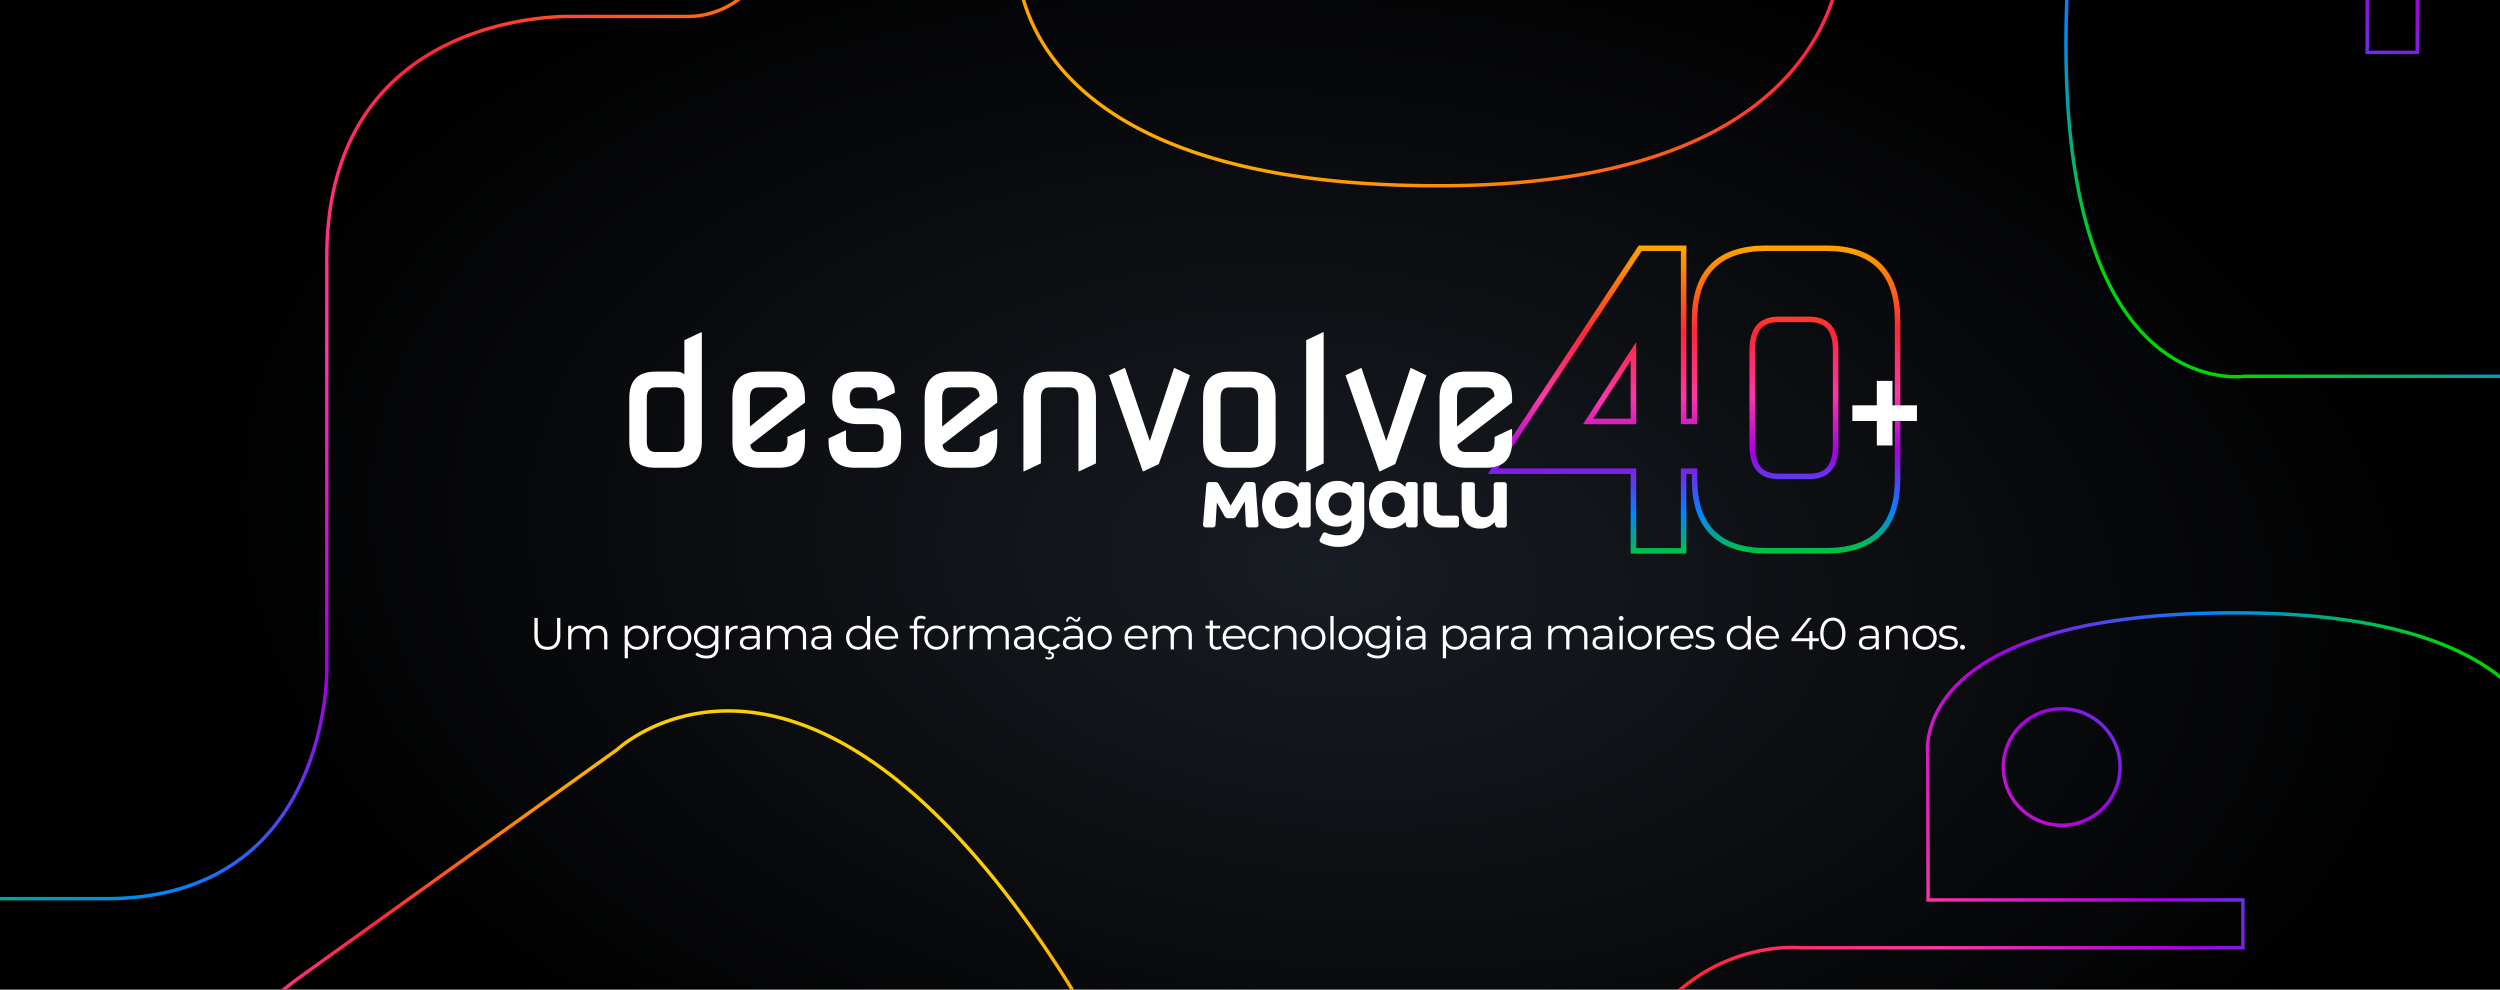 <svg xmlns="http://www.w3.org/2000/svg" width="1440" height="570" fill="none" viewBox="0 0 1440 570">
  <defs>
    <linearGradient id="c" x1="391.539" x2="181.825" y1="425.337" y2="894.629" gradientUnits="userSpaceOnUse">
      <stop stop-color="#FCD000"/>
      <stop offset=".153" stop-color="#FF8A00"/>
      <stop offset=".329" stop-color="#FF253A"/>
      <stop offset=".502" stop-color="#FF37A8"/>
      <stop offset=".661" stop-color="#A400E1"/>
      <stop offset=".818" stop-color="#0086FF"/>
      <stop offset=".959" stop-color="#00D604"/>
    </linearGradient>
    <linearGradient id="d" x1="1708.72" x2="1272.22" y1="-412.516" y2="238.405" gradientUnits="userSpaceOnUse">
      <stop stop-color="#FCD000"/>
      <stop offset=".153" stop-color="#FF8A00"/>
      <stop offset=".329" stop-color="#FF253A"/>
      <stop offset=".502" stop-color="#FF37A8"/>
      <stop offset=".661" stop-color="#A400E1"/>
      <stop offset=".818" stop-color="#0086FF"/>
      <stop offset=".959" stop-color="#00D604"/>
    </linearGradient>
    <linearGradient id="e" x1="367.673" x2="-181.327" y1="-274.02" y2="544.664" gradientUnits="userSpaceOnUse">
      <stop stop-color="#FCD000"/>
      <stop offset=".153" stop-color="#FF8A00"/>
      <stop offset=".329" stop-color="#FF253A"/>
      <stop offset=".502" stop-color="#FF37A8"/>
      <stop offset=".661" stop-color="#A400E1"/>
      <stop offset=".818" stop-color="#0086FF"/>
      <stop offset=".959" stop-color="#00D604"/>
    </linearGradient>
    <linearGradient id="f" x1="869.735" x2="1490.46" y1="847.613" y2="431.363" gradientUnits="userSpaceOnUse">
      <stop stop-color="#FCD000"/>
      <stop offset=".153" stop-color="#FF8A00"/>
      <stop offset=".329" stop-color="#FF253A"/>
      <stop offset=".502" stop-color="#FF37A8"/>
      <stop offset=".661" stop-color="#A400E1"/>
      <stop offset=".818" stop-color="#0086FF"/>
      <stop offset=".959" stop-color="#00D604"/>
    </linearGradient>
    <linearGradient id="g" x1="663.327" x2="1169.65" y1="165.603" y2="-634.242" gradientUnits="userSpaceOnUse">
      <stop stop-color="#FCD000"/>
      <stop offset=".153" stop-color="#FF8A00"/>
      <stop offset=".329" stop-color="#FF253A"/>
      <stop offset=".502" stop-color="#FF37A8"/>
      <stop offset=".661" stop-color="#A400E1"/>
      <stop offset=".818" stop-color="#0086FF"/>
      <stop offset=".959" stop-color="#00D604"/>
    </linearGradient>
    <linearGradient id="h" x1="974.134" x2="977.386" y1="122.077" y2="334.274" gradientUnits="userSpaceOnUse">
      <stop stop-color="#FCD000"/>
      <stop offset=".15" stop-color="#FF8A00"/>
      <stop offset=".33" stop-color="#FF253A"/>
      <stop offset=".5" stop-color="#FF37A8"/>
      <stop offset=".66" stop-color="#A400E1"/>
      <stop offset=".82" stop-color="#0086FF"/>
      <stop offset=".96" stop-color="#00D604"/>
    </linearGradient>
    <filter id="i" width="519.326" height="90.883" x="357.057" y="185.982" color-interpolation-filters="sRGB" filterUnits="userSpaceOnUse">
      <feFlood flood-opacity="0" result="BackgroundImageFix"/>
      <feColorMatrix in="SourceAlpha" result="hardAlpha" values="0 0 0 0 0 0 0 0 0 0 0 0 0 0 0 0 0 0 127 0"/>
      <feOffset dy="5.426"/>
      <feGaussianBlur stdDeviation="2.713"/>
      <feComposite in2="hardAlpha" operator="out"/>
      <feColorMatrix values="0 0 0 0 0 0 0 0 0 0 0 0 0 0 0 0 0 0 0.25 0"/>
      <feBlend in2="BackgroundImageFix" result="effect1_dropShadow_67:5"/>
      <feBlend in="SourceGraphic" in2="effect1_dropShadow_67:5" result="shape"/>
    </filter>
    <filter id="j" width="52.886" height="52.886" x="1059.11" y="211.54" color-interpolation-filters="sRGB" filterUnits="userSpaceOnUse">
      <feFlood flood-opacity="0" result="BackgroundImageFix"/>
      <feColorMatrix in="SourceAlpha" result="hardAlpha" values="0 0 0 0 0 0 0 0 0 0 0 0 0 0 0 0 0 0 127 0"/>
      <feOffset dx="-7.847" dy="7.847"/>
      <feGaussianBlur stdDeviation="3.923"/>
      <feComposite in2="hardAlpha" operator="out"/>
      <feColorMatrix values="0 0 0 0 0 0 0 0 0 0 0 0 0 0 0 0 0 0 0.25 0"/>
      <feBlend in2="BackgroundImageFix" result="effect1_dropShadow_67:5"/>
      <feBlend in="SourceGraphic" in2="effect1_dropShadow_67:5" result="shape"/>
    </filter>
    <radialGradient id="b" cx="0" cy="0" r="1" gradientTransform="matrix(-42.5 389 -658.303 -71.923 762.5 328)" gradientUnits="userSpaceOnUse">
      <stop stop-color="#181C23"/>
      <stop offset="1"/>
    </radialGradient>
    <clipPath id="a">
      <path fill="#fff" d="M0 0h1440v6101H0z" transform="translate(0 -127)"/>
    </clipPath>
  </defs>
  <g clip-path="url(#a)">
    <path fill="#fff" d="M0-127h1440v6101H0z"/>
    <path fill="url(#b)" d="M0-126h1440v704H0z"/>
    <path stroke="url(#c)" stroke-width="2" d="M627.105 771.292l.05-.036.055-.03h0l.001-.001.01-.005.047-.026.195-.112c.175-.102.436-.258.774-.471a44.554 44.554 0 002.865-1.981c2.416-1.8 5.731-4.586 9.302-8.508 7.139-7.842 15.306-20.232 19.344-38.406 8.076-36.338-.3-96.074-67.069-189.148-69.756-97.239-129.205-122.192-171.014-123.057-20.926-.433-37.52 5.164-48.879 10.865-5.681 2.851-10.05 5.727-12.995 7.885a63.486 63.486 0 00-3.331 2.606c-.372.313-.651.558-.836.723l-.102.092-.103.095-.049.045-.011.011-.002.002-.05.046-.055.04-.583-.812c.583.812.582.812.582.813l-.003.002-.004.002-.005.005-.008.005-.009.006-.01.008-.013.009-.014.01-.015.011-.017.012-.019.014-.021.014-.022.016-.023.017-.025.018-.027.02-.029.02-.03.022-.032.022-.033.024-.035.025-.037.027-.038.027-.04.029-.041.029-.043.031-.045.032-.046.033-.048.035-.049.035-.051.037-.053.037-.054.039-.056.04-.057.041-.059.043-.061.043-.062.045-.063.045-.066.047-.067.048-.068.049-.07.051-.072.051-.073.052-.075.054-.076.055-.078.056-.079.057-.081.058-.083.059-.084.06-.086.062-.087.063-.089.063-.09.065-.092.066-.094.067-.095.068-.097.07-.098.07-.099.072-.102.072-.103.074-.104.075-.106.076-.107.077-.109.078-.111.08-.112.08-.113.081-.116.083-.116.084-.118.085-.12.085-.121.087-.123.088-.125.09-.125.09-.128.091-.129.093-.13.093-.132.095-.133.096-.135.096-.137.098-.138.099-.139.1-.141.102-.143.102-.144.103-.145.104-.147.106-.149.106-.15.108-.151.109-.153.109-.155.111-.156.112-.157.113-.159.114-.161.115-.162.117-.163.117-.165.118-.166.119-.168.121-.17.121-.17.123-.173.124-.174.124-.175.126-.177.127-.178.128-.179.129-.182.129-.182.131-.184.133-.186.133-.187.134-.188.135-.19.136-.192.138-.192.138-.195.139-.195.141-.198.141-.198.143-.2.143-.202.145-.203.145-.204.147-.206.148-.208.148-.208.15-.211.151-.211.152-.213.153-.215.154-.216.154-.217.156-.219.157-.22.158-.222.159-.223.16-.224.161-.226.162-.227.164-.229.164-.23.165-.232.166-.233.167-.234.168-.236.169-.237.17-.239.172-.24.172-.241.173-.243.174-.245.176-.245.176-.247.177-.249.178-.25.179-.251.181-.252.181-.254.182-.256.183-.257.185-.258.185-.259.186-.261.187-.263.188-.263.19-.265.19-.267.191-.268.192-.269.193-.271.194-.272.195-.273.196-.275.197-.276.199-.277.199-.279.2-.28.201-.282.201-.282.203-.285.204-.285.205-.287.206-.288.207-.29.208-.291.208-.292.21-.294.211-.295.211-.297.213-.297.214-.299.214-.301.216-.302.216-.303.218-.304.218-.306.219-.307.221-.308.221-.31.222-.311.223-.313.224-.313.225-.315.226-.317.227-.317.228-.319.229-.321.23-.321.231-.323.231-.325.233-.325.234-.327.234-.328.236-.33.236-.331.237-.332.239-.333.239-.335.24-.336.241-.337.242-.339.243-.34.244-.341.244-.342.246-.344.247-.345.247-.347.249-.347.249-.349.25-.35.252-.352.252-.353.253-.354.254-.355.255-.357.256-.358.256-.359.258-.36.259-.362.259-.363.26-.364.262-.365.262-.367.263-.368.264-.37.265-.37.266-.372.266-.373.268-.374.268-.376.27-.377.27-.378.271-.379.272-.38.273-.382.274-.383.275-.384.276-.386.276-.387.278-.388.278-.389.279-.39.28-.392.281-.393.282-.394.283-.396.284-.396.284-.398.286-.399.286-.4.287-.402.288-.402.289-.404.29-.406.29-.406.292-.408.292-.408.294-.41.294-.412.295-.412.295-.414.297-.414.298-.416.298-.418.3-.418.3-.42.301-.421.302-.422.302-.423.304-.424.304-.426.306-.427.306-.428.307-.429.308-.43.309-.432.309-.432.311-.434.311-.435.312-.436.313-.438.314-.438.314-.44.316-.441.316-.442.317-.444.318-.444.319-.446.32-.446.32-.448.322-.449.322-.451.323-.451.324-.453.324-.453.326-.455.326-.456.327-.457.328-.459.329-.459.329-.461.331-.462.331-.462.332-.464.333-.466.334-.466.334-.467.336-.469.336-.47.337-.471.338-.472.338-.473.34-.474.34-.475.341-.477.342-.477.342-.479.344-.48.344-.481.345-.482.346-.483.346-.485.348-.485.348-.487.349-.487.35-.489.351-.49.351-.491.352-.492.353-.493.354-.494.355-.496.355-.496.356-.498.357-.498.358-.5.358-.501.36-.502.36-.503.361-.504.361-.505.363-.506.363-.508.364-.508.365-.51.365-.51.366-.512.367-.513.368-.514.369-.515.369-.515.37-.518.371-.518.372-.519.372-.52.374-.521.373-.523.375-.523.376-.525.376-.525.377-.527.378-.527.378-.529.379-.53.38-.53.381-.532.382-.533.382-.534.383-.535.384-.536.384-.537.386-.538.386-.539.386-.54.388-.542.388-.542.389-.543.39-.544.39-.546.391-.546.392-.547.393-.549.393-.549.395-.551.394-.551.396-.553.396-.553.397-.555.398-.555.399-.557.399-.557.4-.559.401-.559.401-.561.402-.561.403-.563.404-.563.404-.565.405-.565.406-.567.406-.568.407-.568.408-.57.408-.57.41-.572.41-.572.41-.574.412-.574.412-.576.413-.576.413-.577.414-.579.415-.579.416-.58.416-.582.417-.582.418-.583.419-.584.419-.586.419-.586.421-.587.421-.588.422-.589.423-.59.423-.591.424-.592.424-.593.426-.594.426-.594.426-.596.428-.597.428-.598.428-.598.43-.6.43-.6.431-.601.431-.603.432-.603.433-.604.434-.606.434-.606.434-.607.436-.608.436-.608.437-.61.437-.611.438-.612.439-.612.44-.614.44-.614.441-.616.441-.616.442-.617.443-.618.443-.619.444-.62.445-.621.445-.622.447-.622.446-.624.448-.624.448-.626.448-.626.449-.627.45-.628.451-.629.451-.63.452-.631.452-.631.454-.633.453-.633.455-.635.455-.635.455-.636.457-.637.457-.638.457-.639.458-.639.459-.641.46-.641.46-.642.461-.643.461c-27.332 19.607-43.24 40.355-51.768 60.412-8.53 20.058-9.705 39.485-7.476 56.491 2.23 17.012 7.868 31.593 12.953 41.927 2.542 5.165 4.943 9.263 6.706 12.066a91.76 91.76 0 002.103 3.204c.25.362.444.636.575.819l.148.204.037.05.008.012.002.002-.075.057.075-.057.006.008.005.007-.812.583c.812-.583.812-.583.813-.582l.001.002.003.004.004.006.006.007.006.009.007.011.009.012.01.013.011.016.012.017.013.018.015.02.015.022.017.023.018.025.019.026.02.029.021.029.022.031.024.033.025.035.025.035.027.038.028.039.03.041.03.042.031.044.033.045.034.047.035.049.036.05.037.052.038.053.039.055.041.056.041.058.043.06.044.061.045.062.046.064.047.066.048.067.049.069.051.071.051.072.053.073.054.075.055.076.056.079.057.079.058.081.059.083.061.084.061.086.063.087.064.089.064.09.066.092.067.093.068.095.069.097.071.098.071.099.072.101.074.102.075.104.075.106.077.107.078.108.079.11.08.112.081.113.082.114.083.116.084.118.086.119.086.121.088.122.088.123.09.125.091.126.092.128.092.13.094.131.095.132.096.134.097.135.099.137.099.139.1.139.101.142.103.142.103.144.105.146.105.147.107.149.108.15.108.151.11.153.111.155.112.156.112.157.114.159.115.16.116.162.117.163.118.164.12.167.12.167.121.169.122.17.123.172.125.173.125.175.126.176.128.178.128.179.129.18.131.182.131.183.133.185.133.186.135.187.135.189.137.191.137.191.139.194.14.194.14.196.142.198.143.198.143.201.145.201.145.203.147.205.148.206.149.207.149.209.151.21.152.211.152.213.154.214.155.216.155.217.157.218.158.22.158.221.16.223.161.224.161.225.163.227.163.228.165.229.166.231.166.232.168.234.168.234.17.237.17.237.172.239.172.241.173.241.175.244.175.244.176.246.178.247.178.248.179.25.18.251.182.253.182.254.183.255.184.257.185.257.186.26.187.26.188.262.188.263.19.265.191.266.192.267.192.269.194.27.195.271.195.272.197.274.197.276.198.276.2.278.2.279.201.28.202.282.203.283.204.285.205.285.206.287.207.289.208.289.208.291.21.292.211.294.211.295.212.296.214.297.214.299.215.3.216.301.217.303.218.303.219.305.22.307.221.308.221.308.223.311.223.311.225.313.225.314.226.315.227.317.228.318.229.319.23.32.231.322.232.323.232.324.234.325.234.327.235.328.236.329.237.331.238.331.239.333.24.335.241.335.241.337.242.338.244.339.244.34.245.342.246.343.247.344.248.345.248.347.25.347.25.349.251.351.253.351.253.353.253.354.255.355.256.356.256.358.258.359.258.36.259.361.26.362.261.364.262.365.262.366.264.367.264.369.265.369.266.371.267.372.268.373.269.375.269.376.271.376.271.378.272.38.273.38.273.382.275.382.275.384.277.385.277.387.278.387.279.389.279.39.281.391.281.392.282.393.283.395.284.395.285.397.285.398.287.4.287.4.288.401.289.403.289.404.291.405.291.406.292.407.293.409.294.409.295.411.295.412.297.413.297.414.298.415.298.416.3.418.3.419.301.419.302.421.303.422.304.424.304.424.305.425.306.427.307.428.308.428.308.43.309.431.31.433.311.433.312.434.312.436.313.436.314.438.315.439.316.44.316.441.317.442.318.443.319.445.32.445.32.446.321.448.322.449.323.45.323.45.324.452.325.453.326.455.327.455.327.456.328.458.329.458.33.46.33.46.331.462.332.463.333.463.333.465.335.466.335.467.336.468.336.469.337.471.339.471.338.472.34.474.34.474.341.476.342.476.343.478.343.478.344.48.345.481.346.481.346.483.347.484.348.485.349.486.349.487.35.488.351.489.351.49.353.491.353.492.353.493.355.494.355.495.356.497.357.497.357.498.358.499.359.5.36.502.36.502.361.503.362.505.362.505.364.506.363.507.365.509.366.509.366.51.366.512.368.512.368.513.369.515.37.515.37.516.371.517.372.519.372.519.374.52.373.521.375.522.375.523.376.525.377.525.377.526.378.527.379.528.38.529.38.53.381.531.381.531.382.533.383.534.384.535.384.535.385.537.386.538.386.538.387.54.388.54.388.542.389.542.39.543.391.545.391.545.392.546.392.547.393.548.394.549.394.55.395.551.396.551.397.553.397.553.398.555.398.555.399.557.4.557.4.558.402.559.401.56.403.561.403.562.403.563.405.564.405.564.405.566.407.566.407.567.407.568.409.57.409.57.409.57.41.572.411.573.412.573.412.575.412.575.414.577.414.577.414.578.416.579.416.579.416.581.417.581.418.583.419.583.419.584.419.585.421.586.42.587.422.588.422.588.423.589.423.591.424.591.425.592.425.592.426.594.427.595.427.595.427.596.429.597.429.598.429.599.43.599.431.601.431.601.432.602.433.603.433.604.434.605.434.605.435.606.436.607.436.608.436.609.438.61.438.61.438.611.439.613.44.612.44.614.441.615.441.615.442.616.443.617.443.618.444.618.444.62c19.086 26.604 25.904 51.702 25.338 74.395-.566 22.682-8.505 42.872-18.801 59.702-10.296 16.82-22.969 30.3-33.058 39.58-5.047 4.64-9.452 8.23-12.599 10.66a139.844 139.844 0 01-3.7 2.77c-.434.31-.77.55-.998.71-.114.08-.202.14-.261.18l-.068.04h-.001l-.01.01-97.595 70.01 43.982 61.31.021.03.019.03h.001l.007.02.033.05c.03.04.077.12.14.21.128.2.323.49.587.86a54.8 54.8 0 002.447 3.15c2.215 2.66 5.623 6.29 10.373 10.19 9.497 7.8 24.369 16.65 45.835 20.79 42.922 8.28 112.452-2.23 218.38-78.22 105.902-75.97 133.46-140.83 134.758-186.5.649-22.856-5.273-40.99-11.353-53.406-3.041-6.209-6.12-10.987-8.434-14.207a67.811 67.811 0 00-2.796-3.644 37.7 37.7 0 00-.778-.915c-.088-.101-.156-.176-.2-.225l-.05-.055-.011-.012-.002-.002-.044-.047-.037-.052L376.354 682.72l-.582-.813.812-.583 28.354-20.34.812-.583.583.813 127.001 177.035 93.771-66.957zm-86.389-102.608c20.311-14.57 47.356-11.894 60.435 6.338 13.08 18.232 6.948 44.708-13.363 59.279-20.311 14.57-47.355 11.894-60.435-6.338-13.079-18.232-6.947-44.708 13.363-59.279z"/>
    <path stroke="url(#d)" stroke-width="2" d="M1275.21-160.212h-.07l-.07-.01h0l-.01-.001-.04-.005-.16-.019c-.15-.016-.38-.038-.69-.058-.6-.041-1.5-.076-2.64-.052-2.3.047-5.59.332-9.56 1.287-7.91 1.907-18.52 6.492-29.15 17.246-21.28 21.519-42.82 67.896-42.82 167.409 0 103.969 25.95 151.647 51.62 173.38 12.83 10.871 25.66 15.303 35.25 17.023 4.81.86 8.8 1.041 11.59 1.009a42.91 42.91 0 003.22-.151c.37-.033.65-.064.84-.087l.21-.027.04-.007.01-.001h.01l.07-.012h171.83c25.79 0 44.96-6.573 59.22-16.378 14.27-9.811 23.69-22.9 29.92-36.024 6.22-13.128 9.23-26.269 10.68-36.137.73-4.932 1.07-9.039 1.22-11.91.08-1.435.11-2.561.12-3.325.01-.383.01-.674.01-.869V111.781l.21-.004-.21.004v-188.59c0-28.441 6.98-49.619 17.52-65.371 10.53-15.747 24.56-26.008 38.56-32.688 14-6.677 27.99-9.785 38.46-11.225 5.25-.721 9.61-1.025 12.68-1.149a94.27 94.27 0 013.56-.081c.41 0 .73.003.95.006l.24.005.07.002h92.07v-65.542c.01-.049.01-.124.01-.224.01-.2.02-.502.02-.899 0-.794-.02-1.966-.12-3.464-.19-2.994-.69-7.285-1.91-12.44-2.44-10.308-7.75-24.069-19.28-37.84C1725.65-335.234 1677.61-363 1577.5-363c-100.08 0-146.25 31.79-167.47 63.305-10.63 15.785-15.06 31.572-16.82 43.414-.89 5.921-1.1 10.851-1.1 14.294 0 1.722.06 3.072.11 3.987.03.458.06.807.08 1.039 0 .055.01.103.01.145.01.047.01.086.01.116l.01.063v.017l.01.056V30.139h-28.82v-190.131l-88.31-.22z"/>
    <path stroke="url(#e)" stroke-width="2" d="M-177.574 43.053h-.071l-.069-.01h0-.001l-.01-.001-.05-.007a22.424 22.424 0 00-1.081-.099 38.497 38.497 0 00-3.354-.066c-2.902.06-7.065.42-12.069 1.626-10.001 2.409-23.384 8.198-36.796 21.76C-257.91 93.392-285 151.805-285 276.993c0 130.801 32.649 190.858 65.01 218.263 16.186 13.707 32.357 19.297 44.467 21.467 6.058 1.085 11.101 1.314 14.621 1.272 1.76-.02 3.139-.108 4.073-.19a31.232 31.232 0 001.324-.144l.043-.006.02-.003.014-.002.002-.001.076-.011h.077v1l.001-1H60.748c32.482 0 56.642-8.28 74.627-20.645 17.993-12.371 29.87-28.873 37.71-45.411 7.842-16.541 11.635-33.095 13.465-45.523.915-6.211 1.339-11.386 1.534-15.003.097-1.809.137-3.228.153-4.192.008-.482.01-.851.01-1.097l-.001-.278-.001-.068v-.02l.057-.002-.057.001v-.016h1l-1-.001V148.209c0-35.727 8.773-62.312 21.989-82.076 13.212-19.76 30.823-32.637 48.404-41.022 17.576-8.384 35.138-12.287 48.298-14.097 6.582-.905 12.069-1.287 15.915-1.443 1.923-.078 3.436-.099 4.471-.1a68.36 68.36 0 011.493.013l.08.002h67.066c27.062 0 49-21.938 49-49V-73.074l.002-.032v-.003l.001-.015.004-.069.005-.114.006-.171c.009-.255.019-.638.021-1.14a64.563 64.563 0 00-.145-4.373c-.245-3.779-.874-9.19-2.411-15.69-3.074-12.996-9.779-30.342-24.312-47.698C389.088-177.064 328.589-212 202.624-212 76.702-212 18.536-171.995-8.222-132.266c-13.397 19.893-18.972 39.787-21.196 54.71-1.112 7.46-1.386 13.674-1.383 18.016.002 2.171.073 3.874.143 5.03a49.258 49.258 0 00.135 1.726l.002.019v.004l-.083.01.084-.01.006.056v335.168h-35.727V68.268c0-13.782-11.155-24.965-24.938-25l-86.395-.215z"/>
    <path stroke="url(#f)" stroke-width="2" d="M1110.38 434.208v-.071l-.01-.069h0v-.043a.553.553 0 01-.02-.157c-.02-.143-.04-.361-.06-.648a29.49 29.49 0 01-.05-2.522c.05-2.185.32-5.324 1.23-9.099 1.81-7.542 6.18-17.649 16.43-27.783 20.51-20.28 64.72-40.816 159.61-40.816 99.14 0 144.59 24.747 165.3 49.205 10.36 12.234 14.59 24.454 16.23 33.601.82 4.576.99 8.384.96 11.04a43.648 43.648 0 01-.15 3.07c-.03.351-.06.618-.08.795-.01.088-.02.154-.02.197l-.01.046v.011s-.01.075-.01.152h1l-1 .001V614.903c0 24.585-6.27 42.853-15.61 56.445-9.35 13.6-21.83 22.58-34.34 28.51-12.51 5.933-25.04 8.803-34.45 10.189-4.7.692-8.61 1.013-11.35 1.16a85 85 0 01-3.17.116c-.36.006-.64.008-.83.008l-.21-.001-.05-.001h-.01 0v.065-.065h-.02v0h0H1189.87c-27.13 0-47.34 6.662-62.37 16.713-15.02 10.046-24.81 23.437-31.18 36.796-6.37 13.355-9.34 26.697-10.71 36.691-.69 4.999-.98 9.167-1.1 12.09-.06 1.461-.07 2.611-.08 3.399 0 .394.01.697.01.903v.235l.01.062v87.752h-62.37l-.03.002h0l-.01.001-.05.003-.21.008c-.19.007-.48.014-.86.016a48.22 48.22 0 01-3.3-.11c-2.85-.185-6.94-.66-11.85-1.822-9.829-2.323-22.945-7.392-36.07-18.383-26.225-21.959-52.7-67.749-52.7-163.212 0-95.42 30.311-139.432 60.348-159.662 15.046-10.133 30.092-14.35 41.382-16.032 5.64-.842 10.34-1.049 13.62-1.046 1.64.001 2.93.055 3.8.108.44.026.77.053.99.072l.25.023.06.006.01.002h.01l.05.006h254.38v-27.571h-181.31l-.21-84.171zm110.78 7.61c0-18.553-15.03-33.546-33.62-33.546-18.59 0-33.62 14.993-33.62 33.546 0 18.553 15.03 33.546 33.62 33.546 18.59 0 33.62-14.993 33.62-33.546z"/>
    <path stroke="url(#g)" stroke-width="2" d="M1208.57-133.768h.07l.07.009h0v.001l.01.001.05.006c.04.006.12.014.21.023.2.02.49.046.87.07.77.049 1.91.092 3.36.063 2.91-.057 7.07-.397 12.08-1.536 10.01-2.276 23.4-7.744 36.81-20.543 26.82-25.603 53.9-80.717 53.9-198.874 0-123.45-32.64-180.117-64.99-205.977-16.18-12.939-32.36-18.219-44.48-20.268-6.06-1.025-11.11-1.242-14.63-1.203-1.76.02-3.14.103-4.08.181-.46.038-.82.076-1.06.103-.12.014-.2.025-.26.033l-.07.008-.01.002v.001l-.07.01h-.08v-1 1h0-.01 0H970.252c-32.494 0-56.661 7.819-74.649 19.494-17.993 11.677-29.864 27.25-37.698 42.85-7.837 15.604-11.627 31.221-13.456 42.945-.915 5.86-1.338 10.741-1.533 14.153a101.71 101.71 0 00-.153 3.953 59.32 59.32 0 00-.009 1.295l.001.064v.018l-.343.007.343-.006v.017h-1l1 .001V-232.978c0 33.748-8.779 58.864-22.004 77.533-13.219 18.661-30.833 30.817-48.409 38.731-17.572 7.912-35.13 11.596-48.285 13.304a177.367 177.367 0 01-15.91 1.361c-1.922.074-3.435.094-4.469.096-.517 0-.914-.003-1.184-.007l-.203-.004-.104-.002-.08-.002H635.039c-27.062 0-49 21.938-49 49v28.883l-.002.034v.002l-.001.014-.004.064-.011.268c-.009.24-.019.6-.021 1.072-.003.945.023 2.34.145 4.12.245 3.562.873 8.664 2.408 14.793 3.071 12.254 9.769 28.618 24.296 44.995C641.888 74.014 702.394 107 828.376 107c125.944 0 184.114-37.774 210.864-75.266 13.39-18.768 18.96-37.535 21.18-51.608 1.11-7.037 1.38-12.897 1.38-16.99 0-2.048-.07-3.653-.14-4.742-.04-.544-.07-.96-.1-1.237a4.686 4.686 0 00-.03-.311v-.043l-.01-.033v-.021s0 0 0 0h0l-.01-.06V-359.767h35.73v200.798c0 13.784 11.16 24.967 24.94 24.999l86.39.203zm-10.03-137.92c24.24 0 43.92 18.548 43.92 41.611s-19.68 41.612-43.92 41.611c-24.24 0-43.93-18.548-43.93-41.611s19.69-41.611 43.93-41.611z"/>
    <path stroke="url(#h)" stroke-width="3.188" d="M1082.64 153.382c-6.97-7.013-17.3-10.382-30.68-10.382h-34.9c-13.37 0-23.703 3.369-30.674 10.382s-10.318 17.406-10.318 30.816v58.509h-6.301V143h-25.015l-.478.712-82.704 125.21-1.637 2.476h80.92v45.874h28.914v-45.874h6.301v4.622c0 13.464 3.347 23.846 10.318 30.816 6.971 6.971 17.304 10.393 30.674 10.393H1052c13.38 0 23.71-3.369 30.68-10.393 6.97-7.024 10.32-17.395 10.32-30.816v-91.779c-.04-13.453-3.39-23.846-10.36-30.859zm-141.787 89.367h-26.099l26.099-40.38v40.38zm116.467 14.006c0 6.227-1.36 10.626-3.83 13.399-2.46 2.774-6.14 4.251-11.46 4.251h-17.45c-5.32 0-9.05-1.509-11.47-4.251-2.42-2.741-3.82-7.172-3.82-13.399v-55.14c0-6.227 1.37-10.627 3.82-13.4 2.46-2.774 6.14-4.251 11.47-4.251h17.45c5.31 0 9.04 1.509 11.46 4.251 2.42 2.742 3.83 7.173 3.83 13.4v55.14z"/>
    <g filter="url(#i)">
      <path fill="#fff" d="M377.583 264c-10.066 0-15.1-5.033-15.1-15.1v-25.167c0-10.067 5.034-15.1 15.1-15.1h11.577c2.282 0 3.96.52 5.034 1.56v-19.681l9.563-4.53h.504V248.9c0 10.067-5.034 15.1-15.101 15.1h-11.577zm0-9.06h11.577c3.356 0 5.034-2.013 5.034-6.04v-25.167c0-4.027-1.678-6.04-5.034-6.04h-11.577c-3.355 0-5.033 2.013-5.033 6.04V248.9c0 4.027 1.678 6.04 5.033 6.04zm59.395 9.06c-10.067 0-15.101-5.033-15.101-15.1v-25.167c0-10.067 5.034-15.1 15.101-15.1h11.576c10.067 0 15.101 5.033 15.101 15.1v2.667l-31.56 24.412c.47 2.752 2.097 4.128 4.883 4.128h11.576c3.356 0 5.034-2.013 5.034-6.04v-2.668l9.563-4.53h.504v7.198c0 10.067-5.034 15.1-15.101 15.1h-11.576zm-5.034-23.707l21.594-17.416c-.202-3.456-1.863-5.184-4.984-5.184h-11.576c-3.356 0-5.034 2.013-5.034 6.04v16.56zM492.345 264c-10.067 0-15.1-5.033-15.1-15.1v-1.812l9.563-4.53h.504v6.342c0 4.027 1.677 6.04 5.033 6.04h11.577c3.355 0 5.033-2.013 5.033-6.04v-3.977c0-4.026-1.678-6.04-5.033-6.04h-9.463c-10.067 0-15.1-5.05-15.1-15.15 0-10.067 5.033-15.1 15.1-15.1h5.889c10.067 0 15.1 4.06 15.1 12.18l-9.563 4.53h-.503v-1.61c0-4.027-1.678-6.04-5.034-6.04h-5.889c-3.356 0-5.033 2.013-5.033 6.04 0 4.06 1.677 6.09 5.033 6.09h9.463c10.067 0 15.1 5.034 15.1 15.1v3.977c0 10.067-5.033 15.1-15.1 15.1h-11.577zm55.367 0c-10.066 0-15.1-5.033-15.1-15.1v-25.167c0-10.067 5.034-15.1 15.1-15.1h11.577c10.067 0 15.1 5.033 15.1 15.1v2.667l-31.559 24.412c.47 2.752 2.097 4.128 4.882 4.128h11.577c3.356 0 5.034-2.013 5.034-6.04v-2.668l9.563-4.53h.503v7.198c0 10.067-5.033 15.1-15.1 15.1h-11.577zm-5.033-23.707l21.593-17.416c-.201-3.456-1.862-5.184-4.983-5.184h-11.577c-3.355 0-5.033 2.013-5.033 6.04v16.56zm46.811 25.72v-42.28c0-10.067 5.033-15.1 15.1-15.1h11.577c10.067 0 15.1 5.033 15.1 15.1v37.75l-9.564 4.53h-.503v-42.28c0-4.027-1.678-6.04-5.033-6.04H604.59c-3.356 0-5.034 2.013-5.034 6.04v37.75l-9.563 4.53h-.503zm68.756 0l-19.429-55.266 8.708-4.128h.503l14.245 41.979 13.942-41.979h.504l8.707 4.128-17.969 51.139-8.708 4.127h-.503zm49.831-11.073h11.576c3.356 0 5.034-2.013 5.034-6.04v-25.167c0-4.027-1.678-6.04-5.034-6.04h-11.576c-3.356 0-5.034 2.013-5.034 6.04V248.9c0 4.027 1.678 6.04 5.034 6.04zm0 9.06c-10.067 0-15.101-5.033-15.101-15.1v-25.167c0-10.067 5.034-15.1 15.101-15.1h11.576c10.067 0 15.101 5.033 15.101 15.1V248.9c0 10.067-5.034 15.1-15.101 15.1h-11.576zm44.294 2.013v-75.501l9.563-4.53h.503v75.501l-9.563 4.53h-.503zm42.079 0l-19.429-55.266 8.708-4.128h.503l14.245 41.979 13.942-41.979h.503l8.708 4.128-17.969 51.139-8.708 4.127h-.503zM844.28 264c-10.066 0-15.1-5.033-15.1-15.1v-25.167c0-10.067 5.034-15.1 15.1-15.1h11.577c10.067 0 15.1 5.033 15.1 15.1v2.667l-31.559 24.412c.47 2.752 2.097 4.128 4.882 4.128h11.577c3.356 0 5.034-2.013 5.034-6.04v-2.668l9.563-4.53h.503v7.198c0 10.067-5.033 15.1-15.1 15.1H844.28zm-5.033-23.707l21.593-17.416c-.201-3.456-1.862-5.184-4.983-5.184H844.28c-3.355 0-5.033 2.013-5.033 6.04v16.56z"/>
    </g>
    <g filter="url(#j)">
      <path fill="#fff" d="M1097.9 211.54v14.095h14.1v9.002h-14.1v14.095h-9v-14.095h-14.09v-9.002h14.09V211.54h9z"/>
    </g>
    <path fill="#fff" d="M866.167 277.728h-3.965a1.6 1.6 0 00-.733.067 1.604 1.604 0 00-1.014 1.008 1.587 1.587 0 00-.067.73v11.66c0 4.265-2.312 6.693-5.539 6.693s-5.314-2.188-5.314-6.389v-11.964a1.587 1.587 0 00-.454-1.353 1.604 1.604 0 00-.627-.385 1.6 1.6 0 00-.733-.067h-4.03a1.607 1.607 0 00-1.731 1.08 1.591 1.591 0 00-.067.725v12.507c0 7.986 4.126 12.427 10.355 12.427a10.473 10.473 0 004.781-.853 10.416 10.416 0 003.873-2.917l.337 1.597c.064.466.303.89.67 1.187.367.297.833.443 1.305.411h2.889a1.616 1.616 0 001.36-.452 1.597 1.597 0 00.454-1.353v-22.554a1.59 1.59 0 00-1.037-1.715 1.614 1.614 0 00-.713-.09zm-27.613 19.263h-7.128a3.377 3.377 0 01-3.617-2.206 3.336 3.336 0 01-.172-1.499v-13.753a1.587 1.587 0 00-.454-1.353 1.604 1.604 0 00-.627-.385 1.6 1.6 0 00-.733-.067h-4.078a1.607 1.607 0 00-1.731 1.08 1.591 1.591 0 00-.067.725v14.631c0 6.038 3.677 9.696 9.729 9.696h8.894a1.607 1.607 0 001.732-1.08c.078-.233.1-.482.066-.725v-3.195a1.588 1.588 0 00-.462-1.341 1.61 1.61 0 00-1.352-.448v-.08zm-115.318-17.57a1.658 1.658 0 00-.118-.71 1.69 1.69 0 00-1.744-1.047h-3.003a2.336 2.336 0 00-2.151 1.246l-7.385 12.331-6.775-12.331a2.274 2.274 0 00-.89-.941 2.29 2.29 0 00-1.261-.305h-3.211a1.705 1.705 0 00-1.739 1.05 1.661 1.661 0 00-.123.707l-1.879 22.506a1.589 1.589 0 00.392 1.349 1.616 1.616 0 001.31.52h3.628a1.604 1.604 0 001.863-1.757l.786-12.603 4.367 7.811a2.227 2.227 0 002.151 1.246h2.489a2.213 2.213 0 002.151-1.246l4.913-8.386.578 13.178a1.596 1.596 0 00.478 1.301 1.617 1.617 0 001.32.44h3.901a1.513 1.513 0 001.607-1.145 1.487 1.487 0 00-.002-.708l-1.653-22.506zm91.509-1.757h-3.114a1.834 1.834 0 00-1.312.401 1.819 1.819 0 00-.663 1.196l-.176 1.294a10.969 10.969 0 00-8.541-3.546c-7.128 0-12.394 5.575-12.394 13.609 0 8.035 4.928 13.737 11.944 13.737a11.878 11.878 0 004.94-.905 11.82 11.82 0 004.115-2.865l.273 1.598c.045.465.272.893.633 1.193.361.299.825.444 1.293.404h3.002a1.603 1.603 0 001.36-.452c.176-.175.309-.389.388-.623.078-.235.101-.485.067-.73v-22.442a1.596 1.596 0 00-1.081-1.738 1.603 1.603 0 00-.734-.067v-.064zm-12.153 20.158c-4.029 0-6.566-2.763-6.566-7.044s2.649-7.14 6.566-7.14c3.918 0 6.55 2.763 6.55 7.028s-2.809 7.22-6.694 7.22l.144-.064zm-18.575-20.158h-3.114a1.851 1.851 0 00-1.308.406 1.836 1.836 0 00-.667 1.191l-.176 1.294a10.96 10.96 0 00-3.876-2.715 11.009 11.009 0 00-4.665-.831c-7.128 0-12.378 5.223-12.378 13.274 0 7.667 4.816 13.066 11.88 13.066a11.156 11.156 0 004.778-.889 11.096 11.096 0 003.939-2.833v1.294c0 4.504-2.552 7.379-7.93 7.379a15.726 15.726 0 01-6.422-1.357 1.61 1.61 0 00-2.44.782l-1.236 2.476a1.59 1.59 0 00.626 2.428 20.955 20.955 0 0010.226 2.364c8.894 0 14.545-5.575 14.545-13.337v-22.123a1.587 1.587 0 00-.454-1.353 1.603 1.603 0 00-1.36-.452l.032-.064zm-12.169 19.311a6.232 6.232 0 01-4.765-1.822 6.171 6.171 0 01-1.785-4.758 6.228 6.228 0 011.738-4.854 6.27 6.27 0 012.2-1.468 6.282 6.282 0 012.612-.435 6.098 6.098 0 014.852 1.788 6.023 6.023 0 011.714 4.857 6.36 6.36 0 01-1.843 4.865 6.425 6.425 0 01-4.867 1.891l.144-.064zm-18.703-19.247h-3.098a1.868 1.868 0 00-1.315.405c-.37.297-.612.723-.676 1.192l-.177 1.294a10.925 10.925 0 00-3.875-2.716 10.98 10.98 0 00-4.666-.83c-7.128 0-12.378 5.575-12.378 13.609 0 8.035 4.913 13.737 11.929 13.737a11.848 11.848 0 004.94-.904 11.797 11.797 0 004.114-2.866l.289 1.598c.045.465.273.893.633 1.192.361.3.826.445 1.294.405h2.986a1.613 1.613 0 001.36-.452 1.6 1.6 0 00.454-1.353v-22.506a1.587 1.587 0 00-.454-1.353 1.604 1.604 0 00-.627-.385 1.6 1.6 0 00-.733-.067zm-12.201 20.158c-4.03 0-6.567-2.763-6.567-7.044s2.698-7.14 6.567-7.14 6.55 2.763 6.55 7.028-2.601 7.156-6.55 7.156zM315.296 374.267c-2.357 0-4.195-.676-5.512-2.028-1.317-1.352-1.976-3.319-1.976-5.902v-10.426h1.924v10.348c0 2.115.477 3.692 1.43 4.732s2.331 1.56 4.134 1.56c1.82 0 3.207-.52 4.16-1.56.953-1.04 1.43-2.617 1.43-4.732v-10.348h1.872v10.426c0 2.583-.659 4.55-1.976 5.902-1.3 1.352-3.129 2.028-5.486 2.028zm29.016-13.936c1.716 0 3.059.494 4.03 1.482.988.988 1.482 2.444 1.482 4.368v7.93h-1.846v-7.748c0-1.421-.347-2.504-1.04-3.25-.676-.745-1.638-1.118-2.886-1.118-1.422 0-2.54.442-3.354 1.326-.815.867-1.222 2.072-1.222 3.614v7.176h-1.846v-7.748c0-1.421-.347-2.504-1.04-3.25-.676-.745-1.647-1.118-2.912-1.118-1.404 0-2.522.442-3.354 1.326-.815.867-1.222 2.072-1.222 3.614v7.176h-1.846v-13.676h1.768v2.496a4.931 4.931 0 012.028-1.924c.866-.45 1.863-.676 2.99-.676 1.144 0 2.132.243 2.964.728.849.486 1.482 1.205 1.898 2.158a5.265 5.265 0 012.158-2.106c.953-.52 2.036-.78 3.25-.78zm22.549 0c1.282 0 2.444.295 3.484.884a6.147 6.147 0 012.444 2.444c.589 1.058.884 2.262.884 3.614 0 1.37-.295 2.583-.884 3.64a6.316 6.316 0 01-2.444 2.47c-1.023.572-2.184.858-3.484.858-1.11 0-2.115-.225-3.016-.676-.884-.468-1.612-1.144-2.184-2.028v7.618h-1.846v-18.72h1.768v2.704a5.71 5.71 0 012.184-2.08c.918-.485 1.95-.728 3.094-.728zm-.13 12.272c.953 0 1.82-.216 2.6-.65a4.682 4.682 0 001.82-1.898c.45-.814.676-1.742.676-2.782s-.226-1.958-.676-2.756a4.695 4.695 0 00-1.82-1.898c-.78-.45-1.647-.676-2.6-.676-.971 0-1.846.226-2.626.676a4.92 4.92 0 00-1.82 1.898c-.434.798-.65 1.716-.65 2.756 0 1.04.216 1.968.65 2.782a4.905 4.905 0 001.82 1.898c.78.434 1.655.65 2.626.65zm11.563-9.49c.433-.918 1.074-1.612 1.924-2.08.866-.468 1.932-.702 3.198-.702v1.794l-.442-.026c-1.439 0-2.566.442-3.38 1.326-.815.884-1.222 2.124-1.222 3.718v6.968h-1.846v-13.676h1.768v2.678zm13.017 11.128c-1.317 0-2.504-.294-3.562-.884a6.631 6.631 0 01-2.496-2.496c-.606-1.057-.91-2.253-.91-3.588 0-1.334.304-2.53.91-3.588a6.46 6.46 0 012.496-2.47c1.058-.589 2.245-.884 3.562-.884 1.318 0 2.505.295 3.562.884a6.27 6.27 0 012.47 2.47c.607 1.058.91 2.254.91 3.588 0 1.335-.303 2.531-.91 3.588a6.433 6.433 0 01-2.47 2.496c-1.057.59-2.244.884-3.562.884zm0-1.638c.971 0 1.838-.216 2.6-.65a4.676 4.676 0 001.82-1.898c.434-.814.65-1.742.65-2.782s-.216-1.967-.65-2.782a4.52 4.52 0 00-1.82-1.872c-.762-.45-1.629-.676-2.6-.676-.97 0-1.846.226-2.626.676-.762.434-1.369 1.058-1.82 1.872-.433.815-.65 1.742-.65 2.782s.217 1.968.65 2.782a4.92 4.92 0 001.82 1.898c.78.434 1.656.65 2.626.65zm22.463-12.168v12.012c0 2.323-.572 4.039-1.716 5.148-1.127 1.127-2.834 1.69-5.122 1.69-1.265 0-2.47-.19-3.614-.572-1.127-.364-2.045-.875-2.756-1.534l.936-1.404c.659.59 1.456 1.049 2.392 1.378.953.33 1.95.494 2.99.494 1.733 0 3.007-.407 3.822-1.222.815-.797 1.222-2.045 1.222-3.744v-1.742a5.536 5.536 0 01-2.262 1.976c-.919.451-1.941.676-3.068.676-1.283 0-2.453-.277-3.51-.832a6.477 6.477 0 01-2.47-2.366c-.589-1.022-.884-2.175-.884-3.458 0-1.282.295-2.426.884-3.432a6.296 6.296 0 012.47-2.34c1.04-.554 2.21-.832 3.51-.832 1.161 0 2.21.234 3.146.702a5.67 5.67 0 012.262 2.028v-2.626h1.768zm-6.994 11.518c.988 0 1.881-.208 2.678-.624a4.596 4.596 0 001.846-1.794c.451-.762.676-1.629.676-2.6 0-.97-.225-1.828-.676-2.574a4.435 4.435 0 00-1.846-1.768c-.78-.433-1.673-.65-2.678-.65-.988 0-1.881.208-2.678.624a4.651 4.651 0 00-1.846 1.768c-.433.763-.65 1.63-.65 2.6 0 .971.217 1.838.65 2.6a4.828 4.828 0 001.846 1.794c.797.416 1.69.624 2.678.624zm13.014-8.84c.434-.918 1.075-1.612 1.924-2.08.867-.468 1.933-.702 3.198-.702v1.794l-.442-.026c-1.438 0-2.565.442-3.38 1.326-.814.884-1.222 2.124-1.222 3.718v6.968h-1.846v-13.676h1.768v2.678zm12.313-2.782c1.786 0 3.155.451 4.108 1.352.954.884 1.43 2.202 1.43 3.952v8.476h-1.768v-2.132c-.416.711-1.031 1.266-1.846 1.664-.797.399-1.75.598-2.86.598-1.525 0-2.738-.364-3.64-1.092-.901-.728-1.352-1.69-1.352-2.886 0-1.161.416-2.097 1.248-2.808.85-.71 2.193-1.066 4.03-1.066h4.342v-.832c0-1.178-.329-2.071-.988-2.678-.658-.624-1.62-.936-2.886-.936-.866 0-1.698.148-2.496.442-.797.278-1.482.668-2.054 1.17l-.832-1.378c.694-.589 1.526-1.04 2.496-1.352a9.497 9.497 0 013.068-.494zm-.65 12.454c1.04 0 1.933-.234 2.678-.702.746-.485 1.3-1.178 1.664-2.08v-2.236h-4.29c-2.34 0-3.51.815-3.51 2.444 0 .798.304 1.43.91 1.898.607.451 1.456.676 2.548.676zm27.348-12.454c1.716 0 3.06.494 4.03 1.482.988.988 1.482 2.444 1.482 4.368v7.93h-1.846v-7.748c0-1.421-.346-2.504-1.04-3.25-.676-.745-1.638-1.118-2.886-1.118-1.421 0-2.539.442-3.354 1.326-.814.867-1.222 2.072-1.222 3.614v7.176h-1.846v-7.748c0-1.421-.346-2.504-1.04-3.25-.676-.745-1.646-1.118-2.912-1.118-1.404 0-2.522.442-3.354 1.326-.814.867-1.222 2.072-1.222 3.614v7.176h-1.846v-13.676h1.768v2.496a4.943 4.943 0 012.028-1.924c.867-.45 1.864-.676 2.99-.676 1.144 0 2.132.243 2.964.728.85.486 1.482 1.205 1.898 2.158a5.27 5.27 0 012.158-2.106c.954-.52 2.037-.78 3.25-.78zm14.392 0c1.786 0 3.155.451 4.108 1.352.954.884 1.43 2.202 1.43 3.952v8.476h-1.768v-2.132c-.416.711-1.031 1.266-1.846 1.664-.797.399-1.75.598-2.86.598-1.525 0-2.738-.364-3.64-1.092-.901-.728-1.352-1.69-1.352-2.886 0-1.161.416-2.097 1.248-2.808.85-.71 2.193-1.066 4.03-1.066h4.342v-.832c0-1.178-.329-2.071-.988-2.678-.658-.624-1.62-.936-2.886-.936-.866 0-1.698.148-2.496.442-.797.278-1.482.668-2.054 1.17l-.832-1.378c.694-.589 1.526-1.04 2.496-1.352a9.497 9.497 0 013.068-.494zm-.65 12.454c1.04 0 1.933-.234 2.678-.702.746-.485 1.3-1.178 1.664-2.08v-2.236h-4.29c-2.34 0-3.51.815-3.51 2.444 0 .798.304 1.43.91 1.898.607.451 1.456.676 2.548.676zm28.667-17.966v19.292h-1.768v-2.704a5.6 5.6 0 01-2.21 2.106c-.901.486-1.924.728-3.068.728-1.283 0-2.444-.294-3.484-.884a6.31 6.31 0 01-2.444-2.47c-.589-1.057-.884-2.262-.884-3.614 0-1.352.295-2.556.884-3.614a6.14 6.14 0 012.444-2.444c1.04-.589 2.201-.884 3.484-.884 1.109 0 2.106.234 2.99.702a5.572 5.572 0 012.21 2.002v-8.216h1.846zm-6.89 17.784c.953 0 1.811-.216 2.574-.65a4.676 4.676 0 001.82-1.898c.451-.814.676-1.742.676-2.782s-.225-1.967-.676-2.782a4.52 4.52 0 00-1.82-1.872c-.763-.45-1.621-.676-2.574-.676-.971 0-1.846.226-2.626.676-.763.434-1.369 1.058-1.82 1.872-.433.815-.65 1.742-.65 2.782s.217 1.968.65 2.782c.451.815 1.057 1.448 1.82 1.898.78.434 1.655.65 2.626.65zm23.029-4.758h-11.44c.104 1.422.65 2.574 1.638 3.458.988.867 2.236 1.3 3.744 1.3.85 0 1.63-.147 2.34-.442a5.24 5.24 0 001.846-1.352l1.04 1.196a5.827 5.827 0 01-2.288 1.664c-.901.382-1.898.572-2.99.572-1.404 0-2.652-.294-3.744-.884a6.58 6.58 0 01-2.522-2.496c-.606-1.057-.91-2.253-.91-3.588 0-1.334.286-2.53.858-3.588.59-1.057 1.387-1.88 2.392-2.47 1.023-.589 2.167-.884 3.432-.884 1.266 0 2.401.295 3.406.884a6.246 6.246 0 012.366 2.47c.572 1.04.858 2.236.858 3.588l-.026.572zm-6.604-5.928c-1.317 0-2.426.425-3.328 1.274-.884.832-1.386 1.924-1.508 3.276h9.698c-.121-1.352-.632-2.444-1.534-3.276-.884-.849-1.993-1.274-3.328-1.274zm19.896-5.668c-.797 0-1.404.217-1.82.65-.398.434-.598 1.075-.598 1.924v1.612h4.212v1.56h-4.16v12.116h-1.846v-12.116h-2.444v-1.56h2.444v-1.69c0-1.248.356-2.236 1.066-2.964.728-.728 1.751-1.092 3.068-1.092.52 0 1.023.078 1.508.234a3.26 3.26 0 011.222.624l-.624 1.378c-.537-.45-1.213-.676-2.028-.676zm8.738 17.992c-1.317 0-2.504-.294-3.562-.884a6.631 6.631 0 01-2.496-2.496c-.606-1.057-.91-2.253-.91-3.588 0-1.334.304-2.53.91-3.588a6.46 6.46 0 012.496-2.47c1.058-.589 2.245-.884 3.562-.884 1.318 0 2.505.295 3.562.884a6.27 6.27 0 012.47 2.47c.607 1.058.91 2.254.91 3.588 0 1.335-.303 2.531-.91 3.588a6.433 6.433 0 01-2.47 2.496c-1.057.59-2.244.884-3.562.884zm0-1.638c.971 0 1.838-.216 2.6-.65a4.676 4.676 0 001.82-1.898c.434-.814.65-1.742.65-2.782s-.216-1.967-.65-2.782a4.52 4.52 0 00-1.82-1.872c-.762-.45-1.629-.676-2.6-.676-.97 0-1.846.226-2.626.676-.762.434-1.369 1.058-1.82 1.872-.433.815-.65 1.742-.65 2.782s.217 1.968.65 2.782a4.92 4.92 0 001.82 1.898c.78.434 1.656.65 2.626.65zm11.569-9.49c.433-.918 1.075-1.612 1.924-2.08.867-.468 1.933-.702 3.198-.702v1.794l-.442-.026c-1.439 0-2.565.442-3.38 1.326-.815.884-1.222 2.124-1.222 3.718v6.968h-1.846v-13.676h1.768v2.678zm24.61-2.782c1.716 0 3.06.494 4.03 1.482.988.988 1.482 2.444 1.482 4.368v7.93h-1.846v-7.748c0-1.421-.346-2.504-1.04-3.25-.676-.745-1.638-1.118-2.886-1.118-1.421 0-2.539.442-3.354 1.326-.814.867-1.222 2.072-1.222 3.614v7.176h-1.846v-7.748c0-1.421-.346-2.504-1.04-3.25-.676-.745-1.646-1.118-2.912-1.118-1.404 0-2.522.442-3.354 1.326-.814.867-1.222 2.072-1.222 3.614v7.176h-1.846v-13.676h1.768v2.496a4.943 4.943 0 012.028-1.924c.867-.45 1.864-.676 2.99-.676 1.144 0 2.132.243 2.964.728.85.486 1.482 1.205 1.898 2.158a5.27 5.27 0 012.158-2.106c.954-.52 2.037-.78 3.25-.78zm14.393 0c1.785 0 3.154.451 4.108 1.352.953.884 1.43 2.202 1.43 3.952v8.476h-1.768v-2.132c-.416.711-1.032 1.266-1.846 1.664-.798.399-1.751.598-2.86.598-1.526 0-2.739-.364-3.64-1.092-.902-.728-1.352-1.69-1.352-2.886 0-1.161.416-2.097 1.248-2.808.849-.71 2.192-1.066 4.03-1.066h4.342v-.832c0-1.178-.33-2.071-.988-2.678-.659-.624-1.621-.936-2.886-.936-.867 0-1.699.148-2.496.442a6.13 6.13 0 00-2.054 1.17l-.832-1.378c.693-.589 1.525-1.04 2.496-1.352a9.488 9.488 0 013.068-.494zm-.65 12.454c1.04 0 1.932-.234 2.678-.702.745-.485 1.3-1.178 1.664-2.08v-2.236h-4.29c-2.34 0-3.51.815-3.51 2.444 0 .798.303 1.43.91 1.898.606.451 1.456.676 2.548.676zm16.01 1.456c-1.352 0-2.565-.294-3.64-.884a6.446 6.446 0 01-2.496-2.47c-.606-1.074-.91-2.279-.91-3.614 0-1.334.304-2.53.91-3.588a6.46 6.46 0 012.496-2.47c1.075-.589 2.288-.884 3.64-.884 1.179 0 2.228.234 3.146.702a5.145 5.145 0 012.21 2.002l-1.378.936a4.21 4.21 0 00-1.716-1.508 4.993 4.993 0 00-2.262-.52c-.988 0-1.88.226-2.678.676a4.692 4.692 0 00-1.846 1.872c-.433.815-.65 1.742-.65 2.782 0 1.058.217 1.994.65 2.808a4.904 4.904 0 001.846 1.872c.798.434 1.69.65 2.678.65.815 0 1.569-.164 2.262-.494a4.203 4.203 0 001.716-1.508l1.378.936a5.312 5.312 0 01-2.21 2.028c-.936.451-1.984.676-3.146.676zm-1.092 5.59c-.849 0-1.577-.199-2.184-.598l.442-.988c.503.33 1.075.494 1.716.494.52 0 .919-.104 1.196-.312.278-.208.416-.511.416-.91 0-.364-.138-.658-.416-.884-.26-.208-.658-.312-1.196-.312h-.598l.624-2.366h1.118l-.39 1.508c.711.07 1.257.286 1.638.65.382.382.572.867.572 1.456 0 .694-.268 1.24-.806 1.638-.537.416-1.248.624-2.132.624zm13.949-19.5c1.785 0 3.155.451 4.108 1.352.953.884 1.43 2.202 1.43 3.952v8.476h-1.768v-2.132c-.416.711-1.031 1.266-1.846 1.664-.797.399-1.751.598-2.86.598-1.525 0-2.739-.364-3.64-1.092-.901-.728-1.352-1.69-1.352-2.886 0-1.161.416-2.097 1.248-2.808.849-.71 2.193-1.066 4.03-1.066h4.342v-.832c0-1.178-.329-2.071-.988-2.678-.659-.624-1.621-.936-2.886-.936-.867 0-1.699.148-2.496.442-.797.278-1.482.668-2.054 1.17l-.832-1.378c.693-.589 1.525-1.04 2.496-1.352a9.493 9.493 0 013.068-.494zm-.65 12.454c1.04 0 1.933-.234 2.678-.702.745-.485 1.3-1.178 1.664-2.08v-2.236h-4.29c-2.34 0-3.51.815-3.51 2.444 0 .798.303 1.43.91 1.898.607.451 1.456.676 2.548.676zm2.47-14.638a2.15 2.15 0 01-1.066-.26 6.86 6.86 0 01-1.014-.78c-.312-.26-.563-.442-.754-.546a.977.977 0 00-.572-.182c-.399 0-.719.148-.962.442-.243.295-.373.702-.39 1.222h-1.118c.035-.866.26-1.56.676-2.08.416-.52.971-.78 1.664-.78.399 0 .745.087 1.04.26.312.174.667.434 1.066.78.277.243.511.425.702.546.191.122.39.182.598.182.381 0 .693-.138.936-.416.243-.294.381-.693.416-1.196h1.118c-.035.85-.26 1.534-.676 2.054-.416.503-.971.754-1.664.754zm13.463 16.094c-1.318 0-2.505-.294-3.562-.884a6.617 6.617 0 01-2.496-2.496c-.607-1.057-.91-2.253-.91-3.588 0-1.334.303-2.53.91-3.588a6.447 6.447 0 012.496-2.47c1.057-.589 2.244-.884 3.562-.884 1.317 0 2.504.295 3.562.884a6.282 6.282 0 012.47 2.47c.606 1.058.91 2.254.91 3.588 0 1.335-.304 2.531-.91 3.588a6.447 6.447 0 01-2.47 2.496c-1.058.59-2.245.884-3.562.884zm0-1.638c.97 0 1.837-.216 2.6-.65a4.682 4.682 0 001.82-1.898c.433-.814.65-1.742.65-2.782s-.217-1.967-.65-2.782a4.525 4.525 0 00-1.82-1.872c-.763-.45-1.63-.676-2.6-.676-.971 0-1.846.226-2.626.676-.763.434-1.37 1.058-1.82 1.872-.434.815-.65 1.742-.65 2.782s.216 1.968.65 2.782a4.905 4.905 0 001.82 1.898c.78.434 1.655.65 2.626.65zm27.603-4.758h-11.44c.104 1.422.65 2.574 1.638 3.458.988.867 2.236 1.3 3.744 1.3.849 0 1.629-.147 2.34-.442a5.24 5.24 0 001.846-1.352l1.04 1.196a5.834 5.834 0 01-2.288 1.664c-.901.382-1.898.572-2.99.572-1.404 0-2.652-.294-3.744-.884a6.574 6.574 0 01-2.522-2.496c-.607-1.057-.91-2.253-.91-3.588 0-1.334.286-2.53.858-3.588a6.435 6.435 0 012.392-2.47c1.023-.589 2.167-.884 3.432-.884 1.265 0 2.401.295 3.406.884a6.253 6.253 0 012.366 2.47c.572 1.04.858 2.236.858 3.588l-.026.572zm-6.604-5.928c-1.317 0-2.427.425-3.328 1.274-.884.832-1.387 1.924-1.508 3.276h9.698c-.121-1.352-.633-2.444-1.534-3.276-.884-.849-1.993-1.274-3.328-1.274zm26.533-1.586c1.716 0 3.06.494 4.03 1.482.988.988 1.482 2.444 1.482 4.368v7.93h-1.846v-7.748c0-1.421-.346-2.504-1.04-3.25-.676-.745-1.638-1.118-2.886-1.118-1.421 0-2.539.442-3.354 1.326-.814.867-1.222 2.072-1.222 3.614v7.176h-1.846v-7.748c0-1.421-.346-2.504-1.04-3.25-.676-.745-1.646-1.118-2.912-1.118-1.404 0-2.522.442-3.354 1.326-.814.867-1.222 2.072-1.222 3.614v7.176h-1.846v-13.676h1.768v2.496a4.943 4.943 0 012.028-1.924c.867-.45 1.864-.676 2.99-.676 1.144 0 2.132.243 2.964.728.85.486 1.482 1.205 1.898 2.158a5.27 5.27 0 012.158-2.106c.954-.52 2.037-.78 3.25-.78zm22.705 12.948c-.346.312-.78.555-1.3.728a5.316 5.316 0 01-1.586.234c-1.282 0-2.27-.346-2.964-1.04-.693-.693-1.04-1.672-1.04-2.938v-8.268h-2.444v-1.56h2.444v-2.99h1.846v2.99h4.16v1.56h-4.16v8.164c0 .815.2 1.439.598 1.872.416.416 1.006.624 1.768.624.382 0 .746-.06 1.092-.182a2.71 2.71 0 00.936-.52l.65 1.326zm13.876-5.434h-11.44c.104 1.422.65 2.574 1.638 3.458.988.867 2.236 1.3 3.744 1.3.85 0 1.63-.147 2.34-.442a5.24 5.24 0 001.846-1.352l1.04 1.196a5.827 5.827 0 01-2.288 1.664c-.901.382-1.898.572-2.99.572-1.404 0-2.652-.294-3.744-.884a6.58 6.58 0 01-2.522-2.496c-.606-1.057-.91-2.253-.91-3.588 0-1.334.286-2.53.858-3.588.59-1.057 1.387-1.88 2.392-2.47 1.023-.589 2.167-.884 3.432-.884 1.266 0 2.401.295 3.406.884a6.246 6.246 0 012.366 2.47c.572 1.04.858 2.236.858 3.588l-.026.572zm-6.604-5.928c-1.317 0-2.426.425-3.328 1.274-.884.832-1.386 1.924-1.508 3.276h9.698c-.121-1.352-.632-2.444-1.534-3.276-.884-.849-1.993-1.274-3.328-1.274zm15.146 12.324c-1.352 0-2.566-.294-3.64-.884a6.433 6.433 0 01-2.496-2.47c-.607-1.074-.91-2.279-.91-3.614 0-1.334.303-2.53.91-3.588a6.447 6.447 0 012.496-2.47c1.074-.589 2.288-.884 3.64-.884 1.178 0 2.227.234 3.146.702a5.15 5.15 0 012.21 2.002l-1.378.936a4.223 4.223 0 00-1.716-1.508 5 5 0 00-2.262-.52c-.988 0-1.881.226-2.678.676a4.685 4.685 0 00-1.846 1.872c-.434.815-.65 1.742-.65 2.782 0 1.058.216 1.994.65 2.808a4.897 4.897 0 001.846 1.872c.797.434 1.69.65 2.678.65.814 0 1.568-.164 2.262-.494a4.216 4.216 0 001.716-1.508l1.378.936a5.318 5.318 0 01-2.21 2.028c-.936.451-1.985.676-3.146.676zm15.04-13.91c1.716 0 3.077.503 4.082 1.508 1.023.988 1.534 2.436 1.534 4.342v7.93h-1.846v-7.748c0-1.421-.355-2.504-1.066-3.25-.71-.745-1.724-1.118-3.042-1.118-1.473 0-2.643.442-3.51 1.326-.849.867-1.274 2.072-1.274 3.614v7.176h-1.846v-13.676h1.768v2.522a5.071 5.071 0 012.08-1.924c.902-.468 1.942-.702 3.12-.702zm15.359 13.91c-1.318 0-2.505-.294-3.562-.884a6.617 6.617 0 01-2.496-2.496c-.607-1.057-.91-2.253-.91-3.588 0-1.334.303-2.53.91-3.588a6.447 6.447 0 012.496-2.47c1.057-.589 2.244-.884 3.562-.884 1.317 0 2.504.295 3.562.884a6.282 6.282 0 012.47 2.47c.606 1.058.91 2.254.91 3.588 0 1.335-.304 2.531-.91 3.588a6.447 6.447 0 01-2.47 2.496c-1.058.59-2.245.884-3.562.884zm0-1.638c.97 0 1.837-.216 2.6-.65a4.682 4.682 0 001.82-1.898c.433-.814.65-1.742.65-2.782s-.217-1.967-.65-2.782a4.525 4.525 0 00-1.82-1.872c-.763-.45-1.63-.676-2.6-.676-.971 0-1.846.226-2.626.676-.763.434-1.37 1.058-1.82 1.872-.434.815-.65 1.742-.65 2.782s.216 1.968.65 2.782a4.905 4.905 0 001.82 1.898c.78.434 1.655.65 2.626.65zm9.8-17.784h1.846v19.292h-1.846v-19.292zm11.663 19.422c-1.317 0-2.505-.294-3.562-.884a6.631 6.631 0 01-2.496-2.496c-.607-1.057-.91-2.253-.91-3.588 0-1.334.303-2.53.91-3.588a6.46 6.46 0 012.496-2.47c1.057-.589 2.245-.884 3.562-.884 1.317 0 2.505.295 3.562.884a6.276 6.276 0 012.47 2.47c.607 1.058.91 2.254.91 3.588 0 1.335-.303 2.531-.91 3.588a6.44 6.44 0 01-2.47 2.496c-1.057.59-2.245.884-3.562.884zm0-1.638c.971 0 1.837-.216 2.6-.65a4.676 4.676 0 001.82-1.898c.433-.814.65-1.742.65-2.782s-.217-1.967-.65-2.782a4.52 4.52 0 00-1.82-1.872c-.763-.45-1.629-.676-2.6-.676-.971 0-1.846.226-2.626.676-.763.434-1.369 1.058-1.82 1.872-.433.815-.65 1.742-.65 2.782s.217 1.968.65 2.782c.451.815 1.057 1.448 1.82 1.898.78.434 1.655.65 2.626.65zm22.463-12.168v12.012c0 2.323-.572 4.039-1.716 5.148-1.127 1.127-2.834 1.69-5.122 1.69-1.266 0-2.47-.19-3.614-.572-1.127-.364-2.046-.875-2.756-1.534l.936-1.404c.658.59 1.456 1.049 2.392 1.378.953.33 1.95.494 2.99.494 1.733 0 3.007-.407 3.822-1.222.814-.797 1.222-2.045 1.222-3.744v-1.742a5.536 5.536 0 01-2.262 1.976c-.919.451-1.942.676-3.068.676-1.283 0-2.453-.277-3.51-.832a6.47 6.47 0 01-2.47-2.366c-.59-1.022-.884-2.175-.884-3.458 0-1.282.294-2.426.884-3.432a6.29 6.29 0 012.47-2.34c1.04-.554 2.21-.832 3.51-.832 1.161 0 2.21.234 3.146.702a5.67 5.67 0 012.262 2.028v-2.626h1.768zm-6.994 11.518c.988 0 1.88-.208 2.678-.624a4.602 4.602 0 001.846-1.794c.45-.762.676-1.629.676-2.6 0-.97-.226-1.828-.676-2.574a4.441 4.441 0 00-1.846-1.768c-.78-.433-1.673-.65-2.678-.65-.988 0-1.881.208-2.678.624a4.645 4.645 0 00-1.846 1.768c-.434.763-.65 1.63-.65 2.6 0 .971.216 1.838.65 2.6a4.82 4.82 0 001.846 1.794c.797.416 1.69.624 2.678.624zm11.246-11.518h1.846v13.676h-1.846v-13.676zm.936-2.99c-.381 0-.702-.13-.962-.39s-.39-.572-.39-.936c0-.346.13-.65.39-.91s.581-.39.962-.39.702.13.962.39c.26.243.39.538.39.884 0 .382-.13.702-.39.962s-.581.39-.962.39zm9.92 2.886c1.786 0 3.155.451 4.108 1.352.954.884 1.43 2.202 1.43 3.952v8.476h-1.768v-2.132c-.416.711-1.031 1.266-1.846 1.664-.797.399-1.75.598-2.86.598-1.525 0-2.738-.364-3.64-1.092-.901-.728-1.352-1.69-1.352-2.886 0-1.161.416-2.097 1.248-2.808.85-.71 2.193-1.066 4.03-1.066h4.342v-.832c0-1.178-.329-2.071-.988-2.678-.658-.624-1.62-.936-2.886-.936-.866 0-1.698.148-2.496.442-.797.278-1.482.668-2.054 1.17l-.832-1.378c.694-.589 1.526-1.04 2.496-1.352a9.497 9.497 0 013.068-.494zm-.65 12.454c1.04 0 1.933-.234 2.678-.702.746-.485 1.3-1.178 1.664-2.08v-2.236h-4.29c-2.34 0-3.51.815-3.51 2.444 0 .798.304 1.43.91 1.898.607.451 1.456.676 2.548.676zm23.233-12.454c1.283 0 2.444.295 3.484.884a6.14 6.14 0 012.444 2.444c.589 1.058.884 2.262.884 3.614 0 1.37-.295 2.583-.884 3.64a6.31 6.31 0 01-2.444 2.47c-1.023.572-2.184.858-3.484.858-1.109 0-2.115-.225-3.016-.676-.884-.468-1.612-1.144-2.184-2.028v7.618h-1.846v-18.72h1.768v2.704a5.725 5.725 0 012.184-2.08c.919-.485 1.95-.728 3.094-.728zm-.13 12.272c.953 0 1.82-.216 2.6-.65a4.676 4.676 0 001.82-1.898c.451-.814.676-1.742.676-2.782s-.225-1.958-.676-2.756a4.688 4.688 0 00-1.82-1.898c-.78-.45-1.647-.676-2.6-.676-.971 0-1.846.226-2.626.676a4.926 4.926 0 00-1.82 1.898c-.433.798-.65 1.716-.65 2.756 0 1.04.217 1.968.65 2.782.451.815 1.057 1.448 1.82 1.898.78.434 1.655.65 2.626.65zm14.503-12.272c1.785 0 3.155.451 4.108 1.352.953.884 1.43 2.202 1.43 3.952v8.476h-1.768v-2.132c-.416.711-1.031 1.266-1.846 1.664-.797.399-1.751.598-2.86.598-1.525 0-2.739-.364-3.64-1.092-.901-.728-1.352-1.69-1.352-2.886 0-1.161.416-2.097 1.248-2.808.849-.71 2.193-1.066 4.03-1.066h4.342v-.832c0-1.178-.329-2.071-.988-2.678-.659-.624-1.621-.936-2.886-.936-.867 0-1.699.148-2.496.442-.797.278-1.482.668-2.054 1.17l-.832-1.378c.693-.589 1.525-1.04 2.496-1.352a9.493 9.493 0 013.068-.494zm-.65 12.454c1.04 0 1.933-.234 2.678-.702.745-.485 1.3-1.178 1.664-2.08v-2.236h-4.29c-2.34 0-3.51.815-3.51 2.444 0 .798.303 1.43.91 1.898.607.451 1.456.676 2.548.676zm12.06-9.672c.433-.918 1.074-1.612 1.924-2.08.866-.468 1.932-.702 3.198-.702v1.794l-.442-.026c-1.439 0-2.566.442-3.38 1.326-.815.884-1.222 2.124-1.222 3.718v6.968h-1.846v-13.676h1.768v2.678zm12.313-2.782c1.785 0 3.154.451 4.108 1.352.953.884 1.43 2.202 1.43 3.952v8.476h-1.768v-2.132c-.416.711-1.032 1.266-1.846 1.664-.798.399-1.751.598-2.86.598-1.526 0-2.739-.364-3.64-1.092-.902-.728-1.352-1.69-1.352-2.886 0-1.161.416-2.097 1.248-2.808.849-.71 2.192-1.066 4.03-1.066h4.342v-.832c0-1.178-.33-2.071-.988-2.678-.659-.624-1.621-.936-2.886-.936-.867 0-1.699.148-2.496.442a6.13 6.13 0 00-2.054 1.17l-.832-1.378c.693-.589 1.525-1.04 2.496-1.352a9.488 9.488 0 013.068-.494zm-.65 12.454c1.04 0 1.932-.234 2.678-.702.745-.485 1.3-1.178 1.664-2.08v-2.236h-4.29c-2.34 0-3.51.815-3.51 2.444 0 .798.303 1.43.91 1.898.606.451 1.456.676 2.548.676zm33.242-12.454c1.716 0 3.06.494 4.03 1.482.988.988 1.482 2.444 1.482 4.368v7.93h-1.846v-7.748c0-1.421-.346-2.504-1.04-3.25-.676-.745-1.638-1.118-2.886-1.118-1.421 0-2.539.442-3.354 1.326-.814.867-1.222 2.072-1.222 3.614v7.176h-1.846v-7.748c0-1.421-.346-2.504-1.04-3.25-.676-.745-1.646-1.118-2.912-1.118-1.404 0-2.522.442-3.354 1.326-.814.867-1.222 2.072-1.222 3.614v7.176h-1.846v-13.676h1.768v2.496a4.943 4.943 0 012.028-1.924c.867-.45 1.864-.676 2.99-.676 1.144 0 2.132.243 2.964.728.85.486 1.482 1.205 1.898 2.158a5.27 5.27 0 012.158-2.106c.954-.52 2.037-.78 3.25-.78zm14.393 0c1.785 0 3.154.451 4.108 1.352.953.884 1.43 2.202 1.43 3.952v8.476h-1.768v-2.132c-.416.711-1.032 1.266-1.846 1.664-.798.399-1.751.598-2.86.598-1.526 0-2.739-.364-3.64-1.092-.902-.728-1.352-1.69-1.352-2.886 0-1.161.416-2.097 1.248-2.808.849-.71 2.192-1.066 4.03-1.066h4.342v-.832c0-1.178-.33-2.071-.988-2.678-.659-.624-1.621-.936-2.886-.936-.867 0-1.699.148-2.496.442a6.13 6.13 0 00-2.054 1.17l-.832-1.378c.693-.589 1.525-1.04 2.496-1.352a9.488 9.488 0 013.068-.494zm-.65 12.454c1.04 0 1.932-.234 2.678-.702.745-.485 1.3-1.178 1.664-2.08v-2.236h-4.29c-2.34 0-3.51.815-3.51 2.444 0 .798.303 1.43.91 1.898.606.451 1.456.676 2.548.676zm10.292-12.35h1.846v13.676h-1.846v-13.676zm.936-2.99c-.382 0-.702-.13-.962-.39s-.39-.572-.39-.936c0-.346.13-.65.39-.91s.58-.39.962-.39c.381 0 .702.13.962.39.26.243.39.538.39.884 0 .382-.13.702-.39.962s-.581.39-.962.39zm10.726 16.796c-1.317 0-2.505-.294-3.562-.884a6.631 6.631 0 01-2.496-2.496c-.607-1.057-.91-2.253-.91-3.588 0-1.334.303-2.53.91-3.588a6.46 6.46 0 012.496-2.47c1.057-.589 2.245-.884 3.562-.884 1.317 0 2.505.295 3.562.884a6.276 6.276 0 012.47 2.47c.607 1.058.91 2.254.91 3.588 0 1.335-.303 2.531-.91 3.588a6.44 6.44 0 01-2.47 2.496c-1.057.59-2.245.884-3.562.884zm0-1.638c.971 0 1.837-.216 2.6-.65a4.676 4.676 0 001.82-1.898c.433-.814.65-1.742.65-2.782s-.217-1.967-.65-2.782a4.52 4.52 0 00-1.82-1.872c-.763-.45-1.629-.676-2.6-.676-.971 0-1.846.226-2.626.676-.763.434-1.369 1.058-1.82 1.872-.433.815-.65 1.742-.65 2.782s.217 1.968.65 2.782c.451.815 1.057 1.448 1.82 1.898.78.434 1.655.65 2.626.65zm11.569-9.49c.433-.918 1.074-1.612 1.924-2.08.866-.468 1.932-.702 3.198-.702v1.794l-.442-.026c-1.439 0-2.566.442-3.38 1.326-.815.884-1.222 2.124-1.222 3.718v6.968h-1.846v-13.676h1.768v2.678zm19.335 4.732h-11.44c.104 1.422.65 2.574 1.638 3.458.988.867 2.236 1.3 3.744 1.3.85 0 1.63-.147 2.34-.442a5.24 5.24 0 001.846-1.352l1.04 1.196a5.827 5.827 0 01-2.288 1.664c-.901.382-1.898.572-2.99.572-1.404 0-2.652-.294-3.744-.884a6.58 6.58 0 01-2.522-2.496c-.606-1.057-.91-2.253-.91-3.588 0-1.334.286-2.53.858-3.588.59-1.057 1.387-1.88 2.392-2.47 1.023-.589 2.167-.884 3.432-.884 1.266 0 2.401.295 3.406.884a6.246 6.246 0 012.366 2.47c.572 1.04.858 2.236.858 3.588l-.026.572zm-6.604-5.928c-1.317 0-2.426.425-3.328 1.274-.884.832-1.386 1.924-1.508 3.276h9.698c-.121-1.352-.632-2.444-1.534-3.276-.884-.849-1.993-1.274-3.328-1.274zm13.144 12.324c-1.11 0-2.176-.156-3.198-.468-1.006-.329-1.794-.736-2.366-1.222l.832-1.456c.572.451 1.291.824 2.158 1.118a8.794 8.794 0 002.704.416c1.248 0 2.166-.19 2.756-.572.606-.398.91-.953.91-1.664 0-.502-.165-.892-.494-1.17-.33-.294-.746-.511-1.248-.65-.503-.156-1.17-.303-2.002-.442-1.11-.208-2.002-.416-2.678-.624a4.13 4.13 0 01-1.742-1.118c-.468-.52-.702-1.239-.702-2.158 0-1.144.476-2.08 1.43-2.808.953-.728 2.279-1.092 3.978-1.092.884 0 1.768.122 2.652.364.884.226 1.612.529 2.184.91l-.806 1.482c-1.127-.78-2.47-1.17-4.03-1.17-1.179 0-2.072.208-2.678.624-.59.416-.884.962-.884 1.638 0 .52.164.936.494 1.248.346.312.771.546 1.274.702.502.139 1.196.286 2.08.442 1.092.208 1.967.416 2.626.624a3.868 3.868 0 011.69 1.066c.468.503.702 1.196.702 2.08 0 1.196-.503 2.15-1.508 2.86-.988.694-2.366 1.04-4.134 1.04zm26.515-19.422v19.292h-1.76v-2.704a5.694 5.694 0 01-2.21 2.106c-.91.486-1.93.728-3.07.728-1.28 0-2.446-.294-3.486-.884a6.31 6.31 0 01-2.444-2.47c-.589-1.057-.884-2.262-.884-3.614 0-1.352.295-2.556.884-3.614a6.14 6.14 0 012.444-2.444c1.04-.589 2.206-.884 3.486-.884 1.11 0 2.1.234 2.99.702.9.451 1.64 1.118 2.21 2.002v-8.216h1.84zm-6.89 17.784c.96 0 1.82-.216 2.58-.65.78-.45 1.38-1.083 1.82-1.898.45-.814.67-1.742.67-2.782s-.22-1.967-.67-2.782c-.44-.814-1.04-1.438-1.82-1.872-.76-.45-1.62-.676-2.58-.676-.97 0-1.842.226-2.622.676-.763.434-1.369 1.058-1.82 1.872-.433.815-.65 1.742-.65 2.782s.217 1.968.65 2.782c.451.815 1.057 1.448 1.82 1.898.78.434 1.652.65 2.622.65zm23.03-4.758h-11.44c.11 1.422.65 2.574 1.64 3.458.99.867 2.24 1.3 3.75 1.3.84 0 1.62-.147 2.34-.442a5.227 5.227 0 001.84-1.352l1.04 1.196a5.856 5.856 0 01-2.29 1.664c-.9.382-1.89.572-2.99.572-1.4 0-2.65-.294-3.74-.884a6.488 6.488 0 01-2.52-2.496c-.61-1.057-.91-2.253-.91-3.588 0-1.334.28-2.53.86-3.588a6.332 6.332 0 012.39-2.47c1.02-.589 2.16-.884 3.43-.884 1.26 0 2.4.295 3.41.884 1 .59 1.79 1.413 2.36 2.47.57 1.04.86 2.236.86 3.588l-.03.572zm-6.6-5.928c-1.32 0-2.43.425-3.33 1.274-.88.832-1.39 1.924-1.51 3.276h9.7c-.12-1.352-.63-2.444-1.53-3.276-.89-.849-2-1.274-3.33-1.274zm29.62 7.41h-3.64v4.784h-1.87v-4.784h-10.27v-1.352l9.64-12.064h2.08l-9.3 11.752h7.9v-4.212h1.82v4.212h3.64v1.664zm8.06 4.94c-1.4 0-2.66-.372-3.77-1.118-1.09-.745-1.95-1.811-2.57-3.198-.61-1.404-.91-3.05-.91-4.94 0-1.889.3-3.527.91-4.914.62-1.404 1.48-2.478 2.57-3.224 1.11-.745 2.37-1.118 3.77-1.118 1.41 0 2.65.373 3.75 1.118 1.11.746 1.97 1.82 2.6 3.224.62 1.387.93 3.025.93 4.914 0 1.89-.31 3.536-.93 4.94-.63 1.387-1.49 2.453-2.6 3.198-1.1.746-2.34 1.118-3.75 1.118zm0-1.716c1.06 0 1.99-.294 2.78-.884.82-.589 1.45-1.447 1.9-2.574.45-1.126.68-2.487.68-4.082 0-1.594-.23-2.955-.68-4.082-.45-1.126-1.08-1.984-1.9-2.574-.79-.589-1.72-.884-2.78-.884-1.05 0-1.99.295-2.81.884-.79.59-1.42 1.448-1.87 2.574-.45 1.127-.67 2.488-.67 4.082 0 1.595.22 2.956.67 4.082.45 1.127 1.08 1.985 1.87 2.574.82.59 1.76.884 2.81.884zm20.95-12.22c1.79 0 3.16.451 4.11 1.352.96.884 1.43 2.202 1.43 3.952v8.476h-1.77v-2.132c-.41.711-1.03 1.266-1.84 1.664-.8.399-1.75.598-2.86.598-1.53 0-2.74-.364-3.64-1.092-.9-.728-1.35-1.69-1.35-2.886 0-1.161.41-2.097 1.24-2.808.85-.71 2.2-1.066 4.03-1.066h4.35v-.832c0-1.178-.33-2.071-.99-2.678-.66-.624-1.62-.936-2.89-.936-.86 0-1.7.148-2.49.442-.8.278-1.49.668-2.06 1.17l-.83-1.378c.69-.589 1.53-1.04 2.5-1.352a9.462 9.462 0 013.06-.494zm-.65 12.454c1.04 0 1.94-.234 2.68-.702.75-.485 1.3-1.178 1.67-2.08v-2.236h-4.29c-2.34 0-3.51.815-3.51 2.444 0 .798.3 1.43.91 1.898.6.451 1.45.676 2.54.676zm17.26-12.454c1.72 0 3.08.503 4.09 1.508 1.02.988 1.53 2.436 1.53 4.342v7.93h-1.85v-7.748c0-1.421-.35-2.504-1.06-3.25-.71-.745-1.73-1.118-3.04-1.118-1.48 0-2.65.442-3.51 1.326-.85.867-1.28 2.072-1.28 3.614v7.176h-1.84v-13.676h1.76v2.522a5.14 5.14 0 012.08-1.924c.91-.468 1.95-.702 3.12-.702zm15.36 13.91c-1.31 0-2.5-.294-3.56-.884a6.642 6.642 0 01-2.5-2.496c-.6-1.057-.91-2.253-.91-3.588 0-1.334.31-2.53.91-3.588a6.47 6.47 0 012.5-2.47c1.06-.589 2.25-.884 3.56-.884 1.32 0 2.51.295 3.56.884a6.2 6.2 0 012.47 2.47c.61 1.058.91 2.254.91 3.588 0 1.335-.3 2.531-.91 3.588a6.36 6.36 0 01-2.47 2.496c-1.05.59-2.24.884-3.56.884zm0-1.638c.97 0 1.84-.216 2.6-.65a4.657 4.657 0 001.82-1.898c.44-.814.65-1.742.65-2.782s-.21-1.967-.65-2.782a4.501 4.501 0 00-1.82-1.872c-.76-.45-1.63-.676-2.6-.676-.97 0-1.84.226-2.62.676-.77.434-1.37 1.058-1.82 1.872-.44.815-.65 1.742-.65 2.782s.21 1.968.65 2.782c.45.815 1.05 1.448 1.82 1.898.78.434 1.65.65 2.62.65zm13.47 1.638c-1.11 0-2.18-.156-3.2-.468-1-.329-1.79-.736-2.36-1.222l.83-1.456c.57.451 1.29.824 2.16 1.118.86.278 1.76.416 2.7.416 1.25 0 2.17-.19 2.76-.572.6-.398.91-.953.91-1.664 0-.502-.17-.892-.5-1.17-.33-.294-.74-.511-1.25-.65-.5-.156-1.17-.303-2-.442-1.11-.208-2-.416-2.68-.624a4.192 4.192 0 01-1.74-1.118c-.47-.52-.7-1.239-.7-2.158 0-1.144.48-2.08 1.43-2.808.95-.728 2.28-1.092 3.98-1.092.88 0 1.77.122 2.65.364.88.226 1.61.529 2.18.91l-.8 1.482c-1.13-.78-2.47-1.17-4.03-1.17-1.18 0-2.07.208-2.68.624-.59.416-.88.962-.88 1.638 0 .52.16.936.49 1.248.35.312.77.546 1.27.702.51.139 1.2.286 2.08.442 1.1.208 1.97.416 2.63.624.66.208 1.22.564 1.69 1.066.47.503.7 1.196.7 2.08 0 1.196-.5 2.15-1.51 2.86-.98.694-2.36 1.04-4.13 1.04zm8.33 0c-.39 0-.71-.138-.99-.416a1.427 1.427 0 01-.39-1.014c0-.398.13-.728.39-.988.28-.277.6-.416.99-.416.38 0 .71.139.98.416.28.26.42.59.42.988 0 .399-.14.737-.42 1.014-.27.278-.6.416-.98.416z"/>
  </g>
</svg>
